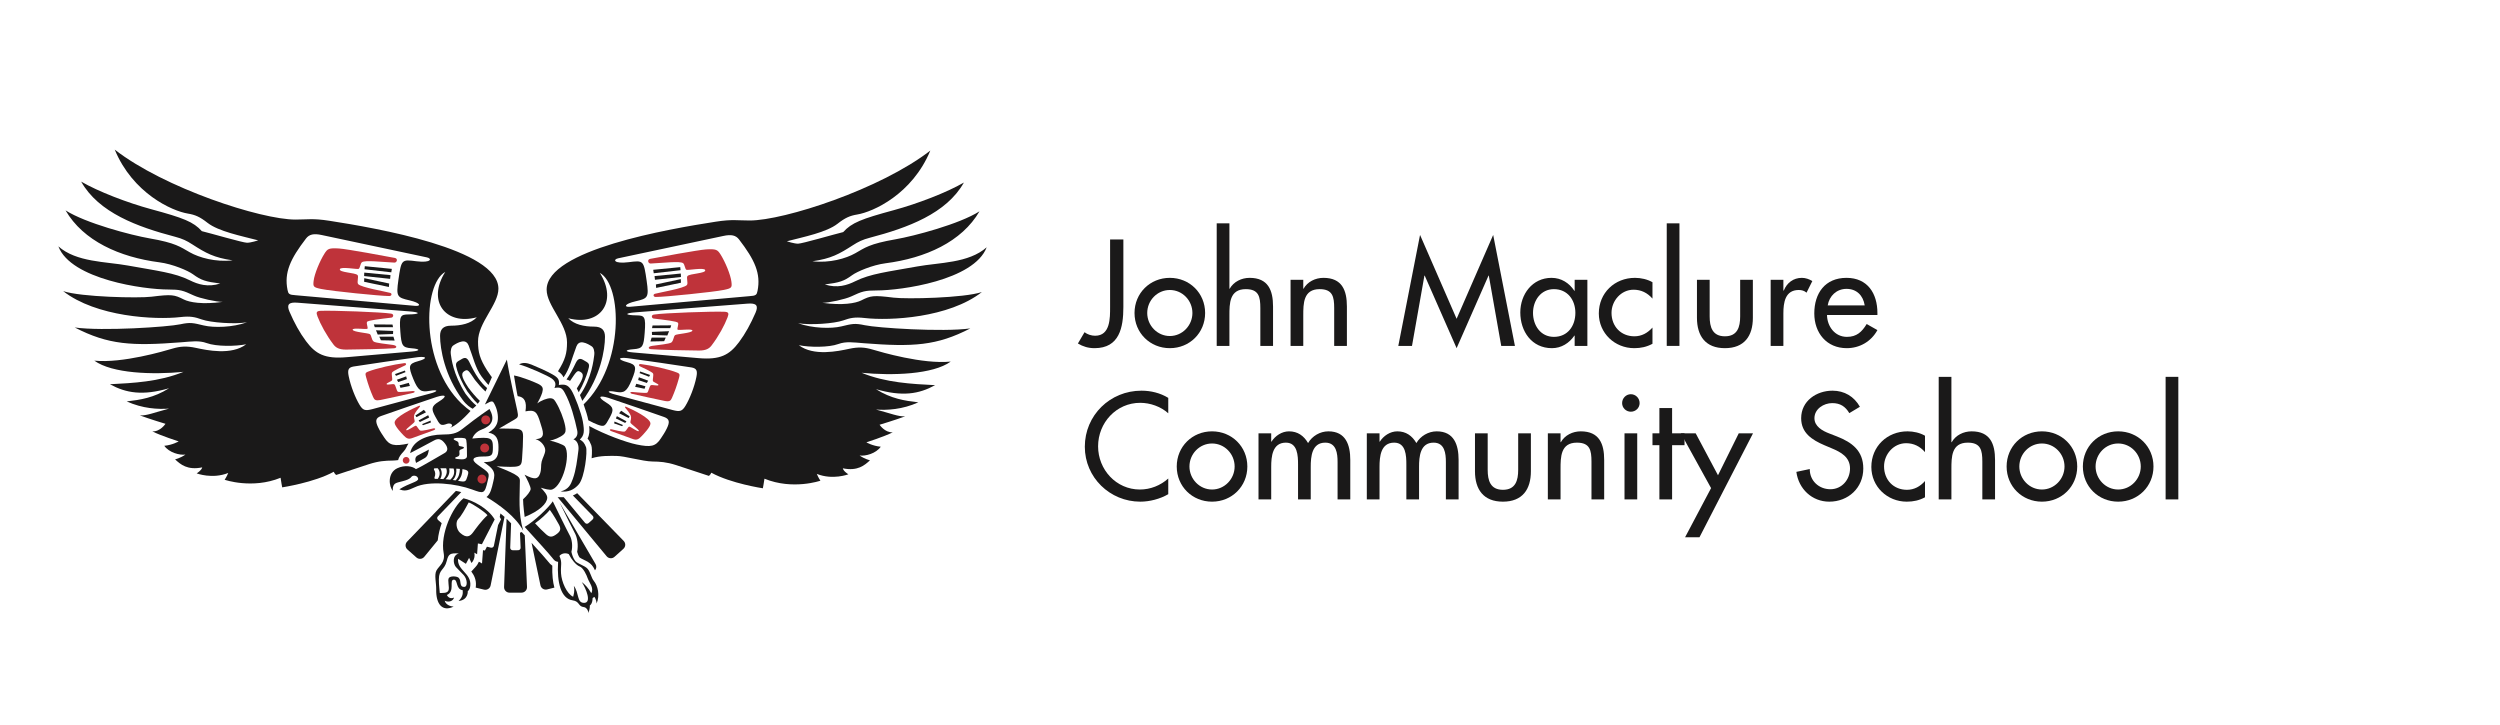 <?xml version="1.0" encoding="UTF-8"?>
<svg width="400px" height="116px" viewBox="0 0 400 116" version="1.1" xmlns="http://www.w3.org/2000/svg" xmlns:xlink="http://www.w3.org/1999/xlink">
    <!-- Generator: Sketch 49.1 (51147) - http://www.bohemiancoding.com/sketch -->
    <title>Bitmap Copy 19</title>
    <desc>Created with Sketch.</desc>
    <defs></defs>
    <g id="Page-1" stroke="none" stroke-width="1" fill="none" fill-rule="evenodd">
        <g id="Schools" transform="translate(-511, -2817)">
            <g id="logo_school_johnmaclure" transform="translate(39, 2817)">
                <g id="John-Maclure-Corporate-Colour-Copy" transform="translate(481, 23.591)">
                    <g id="Group-21" transform="translate(0.339, 0)">
                        <polyline id="Fill-1" fill="#1A1919" points="99.503 19.15 99.547 19.64 95.262 20.131 95.176 19.576 99.503 19.15"></polyline>
                        <polyline id="Fill-2" fill="#1A1919" points="99.589 20.174 99.611 20.728 95.454 21.175 95.39 20.579 99.589 20.174"></polyline>
                        <polyline id="Fill-3" fill="#1A1919" points="99.589 21.068 99.611 21.644 95.645 22.475 95.603 21.921 99.589 21.068"></polyline>
                        <polyline id="Fill-4" fill="#1A1919" points="95.07 28.487 98.054 28.464 97.905 28.913 94.985 28.913 95.07 28.487"></polyline>
                        <polyline id="Fill-5" fill="#1A1919" points="94.963 29.51 97.713 29.402 97.436 30.086 94.985 30 94.963 29.51"></polyline>
                        <polyline id="Fill-6" fill="#1A1919" points="97.18 30.427 96.924 31.001 94.729 31.045 94.921 30.427 97.18 30.427"></polyline>
                        <polyline id="Fill-7" fill="#1A1919" points="93.088 35.847 94.67 36.406 94.51 36.693 92.991 36.103 93.088 35.847"></polyline>
                        <polyline id="Fill-8" fill="#1A1919" points="92.879 36.773 92.768 37.221 94.159 37.684 94.366 37.316 92.879 36.773"></polyline>
                        <polyline id="Fill-9" fill="#1A1919" points="92.464 37.812 93.935 38.213 93.791 38.612 92.288 38.308 92.464 37.812"></polyline>
                        <polyline id="Fill-10" fill="#1A1919" points="90.05 42.129 89.714 42.529 91.233 43.296 91.409 43.041 90.05 42.129"></polyline>
                        <polyline id="Fill-11" fill="#1A1919" points="89.363 42.992 89.203 43.36 90.689 44.079 90.897 43.824 89.363 42.992"></polyline>
                        <polyline id="Fill-12" fill="#1A1919" points="88.978 43.855 88.931 44.159 90.193 44.591 90.338 44.415 88.978 43.855"></polyline>
                        <path d="M73.711,34.712 C75.15,35.094 78.412,36.565 78.955,36.981 C79.557,37.441 79.664,37.896 79.37,38.484 C80.326,38.31 80.601,38.497 81.001,39.219 C82.002,41.019 82.643,43.522 83.016,45.295 C83.143,45.902 82.952,46.413 82.408,46.702 C83.079,46.926 83.304,47.724 83.207,48.46 C83.003,50.033 82.843,51.572 82.313,53.032 C81.972,53.966 81.664,54.684 80.362,55.047 C81.598,55.174 82.501,54.787 83.271,53.896 C84.214,52.804 84.676,48.606 84.422,47.949 C84.168,47.287 83.939,47.024 83.432,46.733 C84.141,46.066 84.197,45.46 83.911,43.824 C83.687,42.545 82.6,39.635 82.057,38.804 C81.497,37.949 81.029,37.868 80.074,38.004 C80.202,37.142 79.946,36.821 79.051,36.31 C78.155,35.798 76.429,35.031 75.694,34.743 C74.958,34.455 74.318,34.36 73.711,34.712" id="Fill-13" fill="#1A1919"></path>
                        <path d="M72.896,36.486 C74.015,36.645 76.461,37.653 76.892,37.892 C77.531,38.247 77.602,38.573 77.42,39.219 C77.276,39.731 76.845,40.562 76.621,40.962 C77.228,40.482 78.236,40.099 78.747,40.13 C79.259,40.162 79.395,40.442 79.595,40.762 C80.22,41.764 80.857,43.376 81.09,44.559 C81.232,45.287 81.171,45.634 80.817,45.941 C80.324,46.372 79.267,46.823 78.62,46.9 C79.227,46.997 80.841,47.532 81.057,47.853 C81.987,49.229 80.735,54.082 79.019,54.727 C78.635,54.87 77.756,54.614 77.181,54.438 C77.723,54.983 78.236,55.59 78.22,56.054 C78.188,56.98 76.977,58.167 74.607,59.123 C74.607,59.123 74.351,57.205 74.351,56.293 C75.006,55.703 75.534,55.015 75.565,54.663 C75.598,54.311 74.99,53.047 74.59,52.36 C76.265,53.242 76.749,53.064 77.068,52.185 C77.324,51.482 77.164,50.906 77.324,50.267 C77.485,49.627 77.884,49.051 77.899,48.46 C77.916,47.868 77.292,46.926 76.332,46.67 C78.108,46.605 77.487,45.323 77.117,44.079 C76.591,42.319 76.303,41.922 74.735,42.225 C74.979,40.691 74.58,39.918 73.5,39.795 C73.429,39.787 72.896,36.486 72.896,36.486" id="Fill-14" fill="#1A1919"></path>
                        <path d="M73.839,53.448 C73.839,52.851 74.011,52.518 70.098,51.018 C73.946,51.231 74.089,51.158 74.19,49.802 C74.287,48.524 74.351,47.149 74.351,46.254 C74.351,45.333 74.134,45.046 73.007,45.006 C72.081,44.975 70.513,44.975 70.513,44.975 C70.513,44.975 72.657,43.727 73.04,43.504 C73.536,43.215 73.635,43.072 73.424,42.097 C73.264,41.362 72.144,36.47 71.761,33.943 L68.246,41.125 C69.483,40.425 69.501,40.464 69.906,41.329 C70.275,42.116 70.482,43.34 70.193,44.131 C69.971,44.739 69.514,45.232 68.803,45.626 C70.121,45.86 70.418,46.732 70.418,47.949 C70.418,48.618 70.418,49.377 69.87,49.878 C69.429,50.28 68.834,50.339 68.057,50.346 C68.846,50.903 69.235,51.199 69.486,51.584 C69.881,52.193 69.748,52.762 69.607,53.367 L69.564,53.552 C69.354,54.467 69.14,55.477 68.497,55.931 C70.447,57.103 73.236,59.092 74.383,61.346 C73.536,58.479 73.839,55.837 73.839,53.448" id="Fill-15" fill="#1A1919"></path>
                        <path d="M57.227,50.475 C57.018,49.915 57.09,49.489 57.525,49.266 C57.823,49.114 59.281,48.338 59.281,48.338 C59.198,48.884 59.113,49.43 58.594,49.712 C58.249,49.899 57.227,50.475 57.227,50.475" id="Fill-16" fill="#1A1919"></path>
                        <path d="M61.331,60.12 L60.745,59.6 C60.576,59.449 60.566,59.192 60.723,59.029 L64.462,55.141 C64.181,55.072 63.894,55.009 63.602,54.954 L55.799,63.068 C55.452,63.428 55.475,63.996 55.849,64.328 L57.285,65.602 C57.659,65.934 58.225,65.89 58.542,65.502 L60.701,62.864 C60.796,61.957 61.017,61.021 61.331,60.12" id="Fill-17" fill="#1A1919"></path>
                        <path d="M80.192,56.811 C81.136,58.736 82.393,61.278 82.611,61.658 C83.058,62.442 83.211,63.662 83.006,64.702 C83.089,65.024 83.234,65.402 83.402,65.611 C83.477,65.683 83.8,65.84 84.013,65.943 C84.485,66.173 85.02,66.433 85.374,66.855 C85.583,67.105 85.734,67.385 85.857,67.663 C86.094,67.389 86.143,66.987 85.947,66.653 L80.192,56.811" id="Fill-18" fill="#1A1919"></path>
                        <path d="M79.031,66.916 C78.811,66.777 78.58,66.564 78.337,66.232 C78.174,66.005 77.164,64.866 75.71,63.26 L77.131,70.049 C77.234,70.54 77.715,70.84 78.2,70.717 L79.364,70.426 C79.119,69.541 78.985,68.397 79.031,66.916" id="Fill-19" fill="#1A1919"></path>
                        <path d="M70.731,58.56 L70.616,59.128 L70.832,59.496 L70.354,60.422 L69.684,63.727 C69.639,63.949 69.422,64.088 69.201,64.034 L68.569,63.879 L68.25,64.497 L67.942,64.436 L67.784,66.567 L67.282,66.28 C67.169,66.558 67.001,66.837 66.761,67.099 L66.067,67.855 C66.504,68.423 66.891,69.159 66.801,70.174 C66.793,70.263 66.782,70.345 66.768,70.424 L68.097,70.75 C68.584,70.869 69.063,70.565 69.162,70.074 L71.385,59.108 C71.17,58.919 70.952,58.736 70.731,58.56" id="Fill-20" fill="#1A1919"></path>
                        <path d="M74.138,61.532 L73.857,61.642 L73.96,64.032 C73.971,64.259 73.792,64.445 73.565,64.446 L72.693,64.449 C72.466,64.449 72.286,64.265 72.295,64.037 L72.438,60.143 C72.21,59.892 71.968,59.646 71.715,59.41 L71.314,70.33 C71.296,70.83 71.69,71.238 72.19,71.236 L74.111,71.231 C74.611,71.229 75.003,70.818 74.981,70.319 L74.626,62.066 C74.466,61.891 74.304,61.713 74.138,61.532" id="Fill-21" fill="#1A1919"></path>
                        <path d="M90.45,62.958 L83.011,55.32 C82.79,55.467 82.561,55.589 82.321,55.686 L85.5,58.951 C85.659,59.113 85.65,59.37 85.481,59.522 L84.832,60.105 C84.664,60.257 84.407,60.239 84.262,60.063 L80.862,55.964 C80.844,55.964 80.825,55.965 80.806,55.965 C80.694,55.965 80.241,55.963 79.882,55.958 L87.722,65.41 C88.042,65.795 88.608,65.837 88.98,65.502 L90.408,64.218 C90.78,63.884 90.799,63.317 90.45,62.958" id="Fill-22" fill="#1A1919"></path>
                        <path d="M84.263,34.168 C83.847,33.943 83.289,33.409 82.792,34.455 C82.349,35.388 81.889,36.285 81.3,37.125 C81.504,37.174 81.693,37.25 81.871,37.355 C82.909,35.814 83.022,35.623 83.495,35.893 C84.035,36.203 84.237,36.623 82.95,38.557 C83.047,38.731 83.151,38.941 83.26,39.176 C83.995,37.922 84.506,36.52 84.71,35.83 C85.031,34.746 85.017,34.574 84.263,34.168" id="Fill-23" fill="#1A1919"></path>
                        <path d="M111.867,22.945 C111.741,23.575 111.638,23.735 110.545,23.797 C109.799,23.84 92.065,25.46 91.382,25.503 C90.53,25.556 90.487,25.045 92.384,24.607 C94.32,24.159 94.508,24.019 94.132,21.388 C93.651,18.02 93.624,18.06 91.233,18.361 C88.867,18.66 88.703,17.926 89.549,17.743 C91.289,17.366 105.409,14.376 106.388,14.162 C107.674,13.883 108.39,14.049 108.904,14.716 C111.423,17.991 112.421,20.168 111.867,22.945 Z M111.548,26.441 C110.78,28.211 109.908,29.812 108.904,31.151 C107.374,33.191 105.923,34.015 102.403,33.709 C100.932,33.581 92.597,32.857 91.873,32.792 C90.633,32.683 90.572,32.388 92.022,32.281 C93.505,32.172 93.64,31.84 93.812,29.638 C94.014,27.053 93.789,26.882 92.491,26.867 C90.572,26.845 90.551,26.504 92.406,26.376 C93.131,26.326 109.625,25.044 110.268,24.991 C111.663,24.875 112.054,25.27 111.548,26.441 Z M102.083,36.736 C101.758,38.361 101.005,40.238 100.335,41.341 C99.785,42.247 99.413,42.306 98.31,42.023 C97.564,41.831 89.741,39.699 89.144,39.549 C87.685,39.186 87.694,38.825 89.187,39.102 C90.469,39.34 90.964,39.096 91.745,37.183 C92.57,35.162 92.519,34.764 90.977,34.349 C89.467,33.942 89.508,33.536 91.041,33.709 C91.83,33.798 100.505,35.053 101.315,35.202 C102.126,35.35 102.284,35.732 102.083,36.736 Z M125.573,27.677 C126.66,27.293 127.364,27.101 129.027,27.293 C133.028,27.755 142.487,27.275 147.763,23.136 C144.886,24.095 135.677,24.287 133.631,24.031 C130.342,23.621 129.987,23.711 128.451,24.479 C127.556,24.926 125.509,25.311 122.248,24.863 C123.271,24.863 125.893,24.287 126.852,23.84 C128.6,23.024 129.029,22.881 130.945,22.881 C134.772,22.881 146.506,21.29 148.531,15.974 C145.653,18.532 140.92,18.404 137.404,19.044 C132.719,19.895 129.919,20.196 127.492,21.41 C126.213,22.049 124.614,22.561 122.631,21.921 C124.977,21.628 125.696,21.392 126.981,20.45 C127.784,19.861 130.235,18.805 132.352,18.532 C138.727,17.71 144.552,15.103 147.38,10.219 C144.182,12.265 136.892,14.184 133.95,14.695 C129.733,15.428 129.031,16.064 127.492,16.934 C126.021,17.765 123.399,18.532 120.649,18.212 C123.64,17.785 124.93,17.055 127.108,15.654 C128.003,15.078 128.642,14.759 129.858,14.44 C135.882,12.855 142.079,10.594 144.886,5.614 C142.136,7.213 137.467,9.003 133.695,10.027 C128.496,11.437 126.924,12.044 125.573,13.544 C124.231,13.864 118.986,15.399 118.347,15.399 C117.708,15.399 116.557,15.015 116.557,15.015 C119.26,14.309 122.912,13.588 124.678,12.201 C125.872,11.263 126.639,10.923 127.812,10.73 C130.342,10.317 136.613,7.5 139.514,0.499 C131.557,6.676 116.12,11.689 110.609,11.689 C108.647,11.689 107.829,11.468 105.174,11.881 C97.715,13.041 78.123,16.384 78.123,22.753 C78.123,25.313 81.385,28.181 81.385,31.194 C81.385,32.932 81.09,33.981 79.94,35.808 C80.351,36.09 80.655,36.395 80.829,36.784 C81.829,35.388 82.149,33.752 82.888,31.834 C83.048,31.418 83.368,31.098 83.943,31.194 C84.518,31.29 85.062,31.641 85.35,31.834 C85.638,32.025 85.83,32.601 85.734,33.272 C85.652,33.842 85.362,36.948 83.456,39.616 C83.581,39.907 83.709,40.222 83.833,40.547 C83.837,40.541 83.843,40.535 83.847,40.531 C86.724,36.693 87.46,32.367 87.46,30.299 C87.46,29.314 87.017,28.668 85.702,28.668 C84.104,28.668 82.549,28.337 81.577,27.325 C86.66,28.68 89.574,24.695 86.629,20.067 C90.219,22.03 90.61,34.776 84.042,41.11 C84.386,42.068 84.68,43.033 84.79,43.653 C85.448,44.005 85.894,44.207 86.298,44.357 C87.384,44.759 87.461,44.597 88.206,43.237 C88.865,42.035 88.905,41.578 87.673,40.828 C86.231,39.954 86.488,39.593 87.993,40.062 C88.914,40.347 96.221,42.876 96.924,43.131 C97.779,43.442 97.86,43.915 97.351,44.964 C97.009,45.668 96.711,46.073 96.392,46.562 C95.556,47.842 94.816,48.009 92.491,47.522 C90.849,47.179 87.446,45.956 84.929,44.569 C85.015,45.331 84.985,45.981 84.67,46.583 C84.908,46.855 85.088,47.185 85.258,47.626 C85.39,47.97 85.407,48.777 85.322,49.73 C86.74,49.283 88.245,49.355 89.25,49.355 C90.594,49.355 93.471,50.229 95.07,50.251 C96.222,50.267 97.244,50.314 98.842,50.826 C100.441,51.338 104.087,52.552 104.087,52.552 C104.087,52.552 104.342,52.36 104.471,52.041 C107.604,53.767 112.719,54.535 112.719,54.535 C112.719,54.535 112.911,53.513 112.975,53 C117.516,54.855 121.928,53.32 121.928,53.32 C121.928,53.32 121.608,52.873 121.353,52.233 C123.911,53.257 126.405,52.296 126.405,52.296 C126.405,52.296 125.637,51.85 125.509,51.338 C127.893,51.826 128.992,50.858 129.858,50.059 C129.858,50.059 129.027,49.867 128.195,49.29 C129.154,49.419 130.817,48.971 131.584,47.884 C130.242,47.757 129.282,47.182 129.282,47.182 C129.282,47.182 132.096,46.285 133.503,45.582 C132.224,45.646 131.392,44.368 131.392,44.368 C131.392,44.368 133.95,43.6 135.485,43.024 C134.398,43.089 133.248,42.576 130.817,41.937 C132.608,42.065 135.037,41.937 137.595,40.785 C135.422,40.531 133.248,40.21 130.817,38.676 C135.03,39.899 137.683,39.465 140.281,38.036 C136.573,37.844 132.415,37.653 128.515,36.054 C133.464,36.537 139.936,36.323 142.776,34.263 C138.3,34.712 131.584,32.728 130.306,32.346 C129.027,31.962 128.003,31.897 126.532,32.218 C124.784,32.597 120.827,33.445 118.475,31.641 C120.175,31.982 123.239,32.026 124.806,31.449 C126.021,31.001 127.239,31.197 128.835,31.322 C136.786,31.94 140.526,31.737 145.909,28.956 C141.448,29.571 130.987,28.87 129.027,28.444 C127.411,28.093 126.965,28.225 125.254,28.637 C123.655,29.021 120.649,28.956 118.347,28.123 C120.306,28.464 124.151,28.179 125.573,27.677 Z" id="Fill-24" fill="#1A1919"></path>
                        <path d="M94.686,17.828 C95.703,17.622 102.488,16.379 103.617,16.315 C105.254,16.222 105.458,16.344 105.963,17.147 C106.695,18.309 107.56,20.372 107.689,21.495 C107.795,22.412 107.76,22.532 106.474,22.795 C104.787,23.14 97.016,23.925 95.581,23.925 C95.195,23.925 95.091,23.517 95.454,23.413 C96.128,23.221 100.148,22.543 100.569,22.006 C100.803,21.708 100.441,20.834 100.654,20.579 C101.004,20.161 103.675,20.175 103.489,19.619 C103.341,19.171 100.66,19.694 100.484,19.576 C100.228,19.406 100.228,18.703 99.951,18.51 C99.44,18.157 96.924,18.468 94.771,18.574 C94.361,18.595 94.152,17.938 94.686,17.828" id="Fill-25" fill="#BF333A"></path>
                        <path d="M95.283,26.739 C96.8,26.486 104.789,26.205 106.58,26.291 C107.245,26.323 107.316,26.545 107.07,27.186 C106.591,28.447 105.64,30.21 104.513,31.684 C104.131,32.185 103.617,32.495 102.51,32.495 C101.035,32.495 96.053,32.385 94.814,32.281 C94.363,32.243 94.255,31.864 95.005,31.748 C95.89,31.612 97.814,31.443 98.096,31.194 C98.459,30.874 98.417,30.213 98.693,30.021 C98.971,29.83 101.337,29.702 101.443,29.318 C101.551,28.933 99.206,29.318 99.078,29.148 C98.95,28.977 99.291,28.337 99.142,28.06 C99.008,27.815 97.009,27.591 95.24,27.378 C94.944,27.342 94.771,26.824 95.283,26.739" id="Fill-26" fill="#BF333A"></path>
                        <path d="M93.216,34.664 C94.747,34.847 97.619,35.472 99.035,36.038 C99.431,36.197 99.449,36.354 99.291,36.917 C98.949,38.137 98.619,39.059 98.171,40.083 C97.971,40.541 97.779,40.705 97.02,40.562 C96.508,40.466 92.033,39.492 91.745,39.411 C91.458,39.331 91.409,39.107 91.825,39.123 C92.24,39.139 93.983,39.364 94.207,39.236 C94.43,39.107 94.558,38.18 94.783,38.053 C95.005,37.925 95.933,38.213 96.013,38.021 C96.093,37.828 95.166,37.588 95.118,37.349 C95.07,37.11 95.262,36.406 95.15,36.167 C95.038,35.926 93.327,35.142 93.072,35.031 C92.816,34.919 92.816,34.615 93.216,34.664" id="Fill-27" fill="#BF333A"></path>
                        <path d="M90.865,41.506 C91.818,41.922 94.734,43.287 94.734,44.175 C94.734,44.735 93.615,45.886 93.295,46.221 C92.806,46.735 92.498,46.872 91.873,46.638 C91.36,46.446 88.851,45.535 88.5,45.406 C88.055,45.244 88.226,45.012 88.611,45.119 C88.899,45.199 90.338,45.55 90.61,45.454 C90.882,45.358 91.137,44.703 91.329,44.67 C91.521,44.639 92.72,45.566 92.863,45.374 C93.008,45.183 91.537,44.24 91.521,44 C91.503,43.726 91.73,43.436 91.585,42.928 C91.489,42.592 90.897,41.857 90.753,41.713 C90.61,41.569 90.61,41.394 90.865,41.506" id="Fill-28" fill="#BF333A"></path>
                        <path d="M65.446,52.649 C65.192,53.463 65.137,53.575 64.023,53.352 C63.999,53.347 63.973,53.342 63.947,53.337 C64.513,52.758 64.644,52.086 64.651,51.472 C64.72,51.481 64.778,51.49 64.822,51.497 C65.767,51.676 65.648,52.001 65.446,52.649 Z M63.113,53.211 C63.667,52.667 63.709,51.919 63.668,51.393 C63.881,51.406 64.075,51.418 64.245,51.432 C64.224,52.123 64.074,52.765 63.558,53.273 C63.423,53.252 63.273,53.232 63.113,53.211 Z M62.702,53.163 C62.463,53.136 62.208,53.111 61.947,53.09 C62.555,52.521 62.637,51.884 62.536,51.347 C62.782,51.353 63.02,51.362 63.244,51.372 C63.443,52.045 63.301,52.625 62.702,53.163 Z M61.1,53.038 C61.441,52.426 61.393,51.809 61.115,51.326 C61.426,51.326 61.741,51.329 62.049,51.335 C62.271,51.864 62.124,52.509 61.593,53.066 C61.43,53.054 61.264,53.044 61.1,53.038 Z M60.708,53.027 C60.571,53.025 60.437,53.025 60.306,53.026 C60.195,53.027 60.127,52.921 60.187,52.774 C60.361,52.347 60.332,51.935 60.115,51.58 C60.043,51.463 60.078,51.343 60.218,51.34 C60.375,51.335 60.536,51.332 60.698,51.329 C61.042,51.738 61.179,52.347 60.708,53.027 Z M63.98,46.464 C65.052,46.463 65.184,46.5 65.27,46.861 C65.361,47.243 65.398,49.035 65.377,49.398 C65.355,49.76 65.057,49.845 64.801,49.887 C64.545,49.931 64.034,49.867 63.778,49.845 C63.432,49.816 63.349,49.612 63.778,49.505 C64.465,49.333 64.027,48.725 64.204,48.46 C64.332,48.268 64.865,48.247 64.886,48.033 C64.908,47.821 64.231,47.87 64.104,47.721 C63.975,47.572 64.119,47.395 63.97,47.16 C63.82,46.926 63.245,46.861 63.245,46.648 C63.245,46.53 63.581,46.465 63.98,46.464 Z M67.86,49.451 C69.396,49.451 69.523,49.322 69.523,47.949 C69.523,46.453 69.18,46.292 66.229,46.574 C66.451,45.982 66.938,45.436 67.732,45.135 C69.405,44.497 69.91,43.515 68.979,41.841 C67.285,42.992 65.429,44.399 64.598,45.071 C63.702,45.795 62.839,45.934 61.465,45.934 C59.186,45.934 56.659,46.852 56.285,48.907 C56.285,48.907 59.419,47.276 60.026,46.926 C60.799,46.478 61.294,46.622 61.881,47.404 C62.416,48.118 62.315,48.642 61.721,48.94 C61.337,49.132 58.076,51.113 57.213,51.465 C56.657,50.996 55.405,50.759 54.206,51.338 C52.626,52.101 52.864,54.279 53.535,54.951 C53.471,54.631 53.471,54.183 53.823,53.831 C54.2,53.454 55.986,53.413 56.477,52.713 C56.701,52.393 57.468,52.456 57.565,53 C57.652,53.5 56.188,53.67 54.559,54.694 C55.321,55.007 55.796,54.964 57.02,54.375 C59.33,53.264 63.665,53.8 66.197,54.727 C68.05,55.405 68.203,55.488 68.691,53.352 C68.988,52.057 69.088,52.166 67.092,50.762 C65.967,49.971 66.26,49.451 67.86,49.451 Z" id="Fill-29" fill="#1A1919"></path>
                        <path d="M56.186,50.06 C56.186,49.761 55.944,49.519 55.645,49.519 C55.345,49.519 55.103,49.761 55.103,50.06 C55.103,50.359 55.345,50.601 55.645,50.601 C55.944,50.601 56.186,50.359 56.186,50.06" id="Fill-30" fill="#BF333A"></path>
                        <path d="M68.926,48.084 C68.926,47.69 68.607,47.371 68.213,47.371 C67.818,47.371 67.499,47.69 67.499,48.084 C67.499,48.478 67.818,48.797 68.213,48.797 C68.607,48.797 68.926,48.478 68.926,48.084" id="Fill-31" fill="#BF333A"></path>
                        <path d="M68.483,53.054 C68.483,52.661 68.163,52.342 67.769,52.342 C67.376,52.342 67.056,52.661 67.056,53.054 C67.056,53.449 67.376,53.768 67.769,53.768 C68.163,53.768 68.483,53.449 68.483,53.054" id="Fill-32" fill="#BF333A"></path>
                        <path d="M69.091,43.59 C69.091,43.197 68.771,42.878 68.377,42.878 C67.983,42.878 67.663,43.197 67.663,43.59 C67.663,43.984 67.983,44.304 68.377,44.304 C68.771,44.304 69.091,43.984 69.091,43.59" id="Fill-33" fill="#BF333A"></path>
                        <polyline id="Fill-34" fill="#1A1919" points="49.027 19.001 48.984 19.491 53.269 19.982 53.355 19.428 49.027 19.001"></polyline>
                        <polyline id="Fill-35" fill="#1A1919" points="48.942 20.025 48.921 20.579 53.077 21.026 53.142 20.43 48.942 20.025"></polyline>
                        <polyline id="Fill-36" fill="#1A1919" points="48.942 20.919 48.921 21.495 52.886 22.326 52.928 21.772 48.942 20.919"></polyline>
                        <polyline id="Fill-37" fill="#1A1919" points="53.461 28.337 50.477 28.316 50.626 28.763 53.546 28.763 53.461 28.337"></polyline>
                        <polyline id="Fill-38" fill="#1A1919" points="53.567 29.361 50.818 29.254 51.095 29.936 53.546 29.851 53.567 29.361"></polyline>
                        <polyline id="Fill-39" fill="#1A1919" points="51.35 30.277 51.606 30.853 53.802 30.896 53.61 30.277 51.35 30.277"></polyline>
                        <polyline id="Fill-40" fill="#1A1919" points="55.444 35.697 53.861 36.257 54.021 36.544 55.539 35.953 55.444 35.697"></polyline>
                        <polyline id="Fill-41" fill="#1A1919" points="55.651 36.624 55.763 37.072 54.373 37.536 54.164 37.167 55.651 36.624"></polyline>
                        <polyline id="Fill-42" fill="#1A1919" points="56.067 37.663 54.596 38.063 54.739 38.463 56.242 38.159 56.067 37.663"></polyline>
                        <polyline id="Fill-43" fill="#1A1919" points="58.481 41.979 58.816 42.38 57.297 43.146 57.122 42.89 58.481 41.979"></polyline>
                        <polyline id="Fill-44" fill="#1A1919" points="59.168 42.844 59.329 43.211 57.842 43.93 57.634 43.675 59.168 42.844"></polyline>
                        <polyline id="Fill-45" fill="#1A1919" points="59.552 43.706 59.6 44.011 58.338 44.441 58.193 44.266 59.552 43.706"></polyline>
                        <path d="M57.297,18.212 C54.907,17.911 54.879,17.871 54.399,21.239 C54.024,23.869 54.211,24.01 56.147,24.457 C58.043,24.897 58.001,25.406 57.148,25.353 C56.467,25.311 38.731,23.691 37.986,23.648 C36.894,23.585 36.79,23.426 36.664,22.795 C36.109,20.019 37.108,17.842 39.627,14.567 C40.14,13.899 40.857,13.734 42.142,14.014 C43.123,14.226 57.242,17.217 58.983,17.594 C59.828,17.778 59.664,18.51 57.297,18.212 Z M59.344,38.953 C60.837,38.676 60.845,39.036 59.387,39.401 C58.79,39.549 50.967,41.682 50.221,41.874 C49.118,42.157 48.746,42.097 48.196,41.192 C47.526,40.089 46.773,38.212 46.448,36.586 C46.248,35.582 46.406,35.202 47.216,35.053 C48.025,34.903 56.701,33.649 57.489,33.559 C59.023,33.386 59.063,33.793 57.553,34.199 C56.012,34.615 55.961,35.012 56.786,37.034 C57.567,38.948 58.062,39.19 59.344,38.953 Z M39.627,31.001 C38.623,29.664 37.751,28.062 36.984,26.291 C36.477,25.121 36.867,24.725 38.263,24.841 C38.905,24.895 55.399,26.177 56.125,26.228 C57.98,26.356 57.958,26.696 56.04,26.717 C54.742,26.732 54.517,26.904 54.718,29.489 C54.891,31.691 55.025,32.023 56.509,32.132 C57.958,32.238 57.897,32.534 56.658,32.644 C55.934,32.707 47.599,33.432 46.128,33.559 C42.608,33.866 41.156,33.042 39.627,31.001 Z M67.145,31.045 C67.145,28.031 70.407,25.163 70.407,22.603 C70.407,16.235 50.815,12.892 43.357,11.732 C40.702,11.319 39.884,11.54 37.922,11.54 C32.411,11.54 16.974,6.527 9.017,0.349 C11.918,7.351 18.189,10.167 20.719,10.582 C21.892,10.773 22.659,11.114 23.852,12.052 C25.619,13.439 29.271,14.16 31.974,14.865 C31.974,14.865 30.823,15.249 30.184,15.249 C29.544,15.249 24.301,13.715 22.958,13.395 C21.607,11.895 20.036,11.288 14.836,9.878 C11.063,8.854 6.395,7.064 3.646,5.465 C6.451,10.445 12.649,12.705 18.673,14.29 C19.888,14.61 20.527,14.929 21.423,15.505 C23.601,16.905 24.891,17.636 27.882,18.063 C25.132,18.383 22.51,17.616 21.039,16.784 C19.501,15.915 18.798,15.279 14.58,14.546 C11.638,14.035 4.349,12.116 1.151,10.07 C3.979,14.954 9.803,17.561 16.18,18.383 C18.296,18.656 20.746,19.712 21.551,20.302 C22.835,21.243 23.554,21.479 25.899,21.772 C23.916,22.412 22.318,21.9 21.039,21.26 C18.613,20.047 15.812,19.746 11.127,18.895 C7.61,18.254 2.878,18.383 0,15.825 C2.025,21.141 13.759,22.731 17.585,22.731 C19.502,22.731 19.93,22.875 21.679,23.691 C22.638,24.138 25.26,24.713 26.283,24.713 C23.021,25.162 20.975,24.778 20.08,24.33 C18.543,23.561 18.19,23.472 14.9,23.882 C12.854,24.138 3.646,23.946 0.768,22.988 C6.045,27.125 15.503,27.605 19.505,27.144 C21.167,26.952 21.871,27.144 22.958,27.527 C24.38,28.029 28.224,28.316 30.184,27.975 C27.882,28.806 24.876,28.87 23.277,28.487 C21.566,28.077 21.12,27.944 19.505,28.296 C17.544,28.721 7.083,29.422 2.621,28.806 C8.005,31.588 11.745,31.79 19.696,31.172 C21.292,31.049 22.51,30.853 23.725,31.3 C25.291,31.877 28.357,31.832 30.056,31.493 C27.703,33.296 23.747,32.448 21.998,32.067 C20.527,31.748 19.505,31.812 18.225,32.196 C16.946,32.579 10.232,34.562 5.755,34.114 C8.596,36.174 15.067,36.388 20.016,35.905 C16.116,37.503 11.959,37.695 8.249,37.887 C10.847,39.316 13.502,39.75 17.714,38.527 C15.284,40.062 13.11,40.381 10.935,40.637 C13.493,41.788 15.924,41.916 17.714,41.788 C15.284,42.427 14.133,42.939 13.045,42.876 C14.58,43.45 17.138,44.218 17.138,44.218 C17.138,44.218 16.307,45.497 15.028,45.433 C16.435,46.137 19.249,47.031 19.249,47.031 C19.249,47.031 18.289,47.608 16.946,47.736 C17.714,48.822 19.377,49.27 20.335,49.142 C19.505,49.718 18.673,49.909 18.673,49.909 C19.538,50.709 20.636,51.678 23.021,51.189 C22.894,51.7 22.126,52.147 22.126,52.147 C22.126,52.147 24.62,53.107 27.178,52.083 C26.922,52.723 26.603,53.17 26.603,53.17 C26.603,53.17 31.015,54.705 35.555,52.851 C35.619,53.363 35.811,54.386 35.811,54.386 C35.811,54.386 40.927,53.618 44.061,51.891 C44.189,52.211 44.444,52.404 44.444,52.404 C44.444,52.404 48.089,51.189 49.688,50.677 C51.287,50.165 52.308,50.117 53.461,50.1 C53.729,50.098 54.034,50.069 54.362,50.027 C54.464,49.536 54.842,49.067 55.262,48.619 C55.644,48.215 55.688,47.879 56.017,47.377 C53.71,47.859 52.971,47.688 52.139,46.413 C51.819,45.923 51.521,45.519 51.18,44.815 C50.671,43.765 50.751,43.293 51.606,42.981 C52.31,42.726 59.618,40.197 60.538,39.912 C62.043,39.445 62.299,39.804 60.857,40.68 C59.625,41.428 59.667,41.886 60.324,43.089 C61.07,44.449 61.147,44.611 62.232,44.207 C62.947,44.005 63.33,44.602 62.606,44.858 C63.33,44.73 64.801,43.472 65.942,42.161 C65.526,41.874 65.174,41.586 64.489,40.962 C57.921,34.627 58.311,21.881 61.903,19.918 C58.956,24.546 61.871,28.531 66.954,27.175 C65.982,28.188 64.427,28.519 62.829,28.519 C61.514,28.519 61.071,29.165 61.071,30.149 C61.071,32.218 61.806,36.544 64.684,40.381 C65.302,41.234 65.974,41.649 66.293,41.81 L66.869,41.297 C66.293,40.818 65.877,40.371 65.139,39.403 C63.127,36.214 62.879,33.693 62.797,33.123 C62.702,32.451 62.893,31.876 63.181,31.685 C63.469,31.493 64.012,31.141 64.588,31.045 C65.164,30.949 65.484,31.268 65.643,31.685 C66.381,33.604 66.701,35.238 67.701,36.636 C68.307,37.461 68.819,38.004 68.819,38.004 L69.362,36.757 C69.362,36.757 69.107,36.437 68.591,35.66 C67.44,33.833 67.145,32.784 67.145,31.045 Z" id="Fill-46" fill="#1A1919"></path>
                        <path d="M53.844,17.679 C52.828,17.472 46.043,16.229 44.913,16.166 C43.278,16.073 43.073,16.195 42.569,16.998 C41.837,18.16 40.971,20.223 40.842,21.345 C40.736,22.263 40.77,22.383 42.056,22.646 C43.745,22.991 51.514,23.776 52.95,23.776 C53.336,23.776 53.44,23.368 53.077,23.265 C52.402,23.071 48.383,22.394 47.961,21.857 C47.727,21.559 48.089,20.685 47.876,20.43 C47.528,20.012 44.856,20.026 45.041,19.47 C45.19,19.022 47.87,19.544 48.046,19.428 C48.302,19.257 48.302,18.553 48.579,18.361 C49.091,18.008 51.606,18.319 53.759,18.425 C54.17,18.446 54.379,17.789 53.844,17.679" id="Fill-47" fill="#BF333A"></path>
                        <path d="M53.248,26.59 C51.731,26.337 43.742,26.057 41.95,26.141 C41.286,26.173 41.216,26.395 41.46,27.037 C41.94,28.298 42.891,30.06 44.018,31.535 C44.401,32.035 44.913,32.346 46.021,32.346 C47.496,32.346 52.478,32.235 53.717,32.132 C54.168,32.094 54.276,31.715 53.525,31.598 C52.64,31.463 50.717,31.293 50.434,31.045 C50.072,30.725 50.115,30.064 49.837,29.872 C49.56,29.681 47.194,29.553 47.088,29.169 C46.981,28.786 49.326,29.169 49.454,28.998 C49.581,28.828 49.241,28.188 49.39,27.911 C49.522,27.666 51.521,27.442 53.291,27.229 C53.587,27.193 53.759,26.674 53.248,26.59" id="Fill-48" fill="#BF333A"></path>
                        <path d="M55.316,34.513 C53.784,34.698 50.912,35.323 49.496,35.889 C49.099,36.047 49.082,36.205 49.241,36.768 C49.582,37.988 49.912,38.91 50.359,39.934 C50.561,40.393 50.752,40.555 51.511,40.413 C52.022,40.316 56.498,39.343 56.786,39.263 C57.074,39.182 57.122,38.959 56.707,38.974 C56.29,38.99 54.548,39.215 54.325,39.087 C54.1,38.959 53.972,38.031 53.749,37.903 C53.525,37.775 52.597,38.063 52.518,37.87 C52.438,37.68 53.365,37.44 53.413,37.2 C53.461,36.96 53.269,36.257 53.381,36.017 C53.493,35.777 55.204,34.992 55.459,34.883 C55.715,34.769 55.715,34.466 55.316,34.513" id="Fill-49" fill="#BF333A"></path>
                        <path d="M57.665,41.356 C56.713,41.773 53.797,43.137 53.797,44.027 C53.797,44.585 54.915,45.737 55.236,46.073 C55.725,46.586 56.033,46.723 56.658,46.489 C57.17,46.297 59.679,45.385 60.032,45.257 C60.476,45.095 60.305,44.863 59.92,44.97 C59.631,45.05 58.193,45.401 57.921,45.305 C57.65,45.208 57.394,44.554 57.202,44.522 C57.01,44.49 55.811,45.418 55.667,45.225 C55.524,45.034 56.994,44.09 57.01,43.851 C57.028,43.576 56.801,43.288 56.946,42.779 C57.042,42.444 57.634,41.709 57.778,41.565 C57.921,41.42 57.921,41.244 57.665,41.356" id="Fill-50" fill="#BF333A"></path>
                        <path d="M67.102,41.013 C66.404,40.349 65.882,39.624 65.429,39.028 C64.631,37.781 64.025,36.37 63.82,35.68 C63.5,34.596 63.514,34.424 64.269,34.019 C64.684,33.794 65.242,33.259 65.739,34.306 C66.182,35.238 66.643,36.136 67.23,36.976 C67.76,37.697 68.092,38.066 68.597,38.497 C68.523,38.676 68.436,38.863 68.34,39.053 C67.607,38.369 67.216,37.888 66.66,37.207 C65.622,35.666 65.51,35.474 65.036,35.745 C64.496,36.054 64.294,36.473 65.581,38.407 C66.101,39.119 66.751,39.889 67.44,40.553 C67.327,40.718 67.213,40.872 67.102,41.013" id="Fill-51" fill="#1A1919"></path>
                        <path d="M66.378,61.548 C65.871,62.245 65.314,62.589 64.269,61.654 C63.671,61.122 63.5,59.928 63.991,59.438 C64.481,58.948 65.079,57.86 65.654,56.795 C66.314,57.03 68.212,58.286 68.66,58.841 C67.7,59.715 66.719,61.079 66.378,61.548 Z M63.607,67.133 C63.927,67.495 64.439,67.964 64.844,68.412 C65.479,69.115 65.476,70.289 64.972,70.309 C64.043,70.346 64.567,69.371 64.054,68.86 C63.799,68.604 62.797,68.517 62.499,68.86 C62.201,69.2 62.627,70.415 62.414,70.884 C62.201,71.353 61.54,71.268 61.028,71.29 C61.007,70.756 60.879,70.181 60.879,69.116 C60.879,67.46 61.76,67.677 62.137,66.174 C62.425,65.021 62.679,64.888 64.076,64.959 C62.974,65.286 63.179,66.648 63.607,67.133 Z M64.822,56.134 C63.046,57.577 61.064,61.855 61.647,64.896 C61.938,66.418 60.914,66.92 60.495,67.687 C60.111,68.39 60.473,69.67 60.452,70.713 C60.405,73.061 61.424,74.352 63.245,73.463 C62.456,73.421 61.903,72.973 61.817,72.526 C62.435,72.824 63.16,72.611 63.309,72.015 C62.852,72.231 62.417,72.098 62.158,71.61 C63.515,71.028 62.476,69.195 63.266,69.159 C63.956,69.125 63.54,70.698 64.694,70.843 C64.758,71.46 64.652,71.972 64.034,72.569 C65.632,72.398 65.505,70.99 65.505,70.99 C65.505,70.99 65.846,70.821 65.91,70.096 C66.085,68.104 63.786,67.674 63.948,65.811 L65.207,66.621 L65.718,65.662 L66.101,66.494 C66.805,65.725 66.549,64.831 66.549,64.831 L66.997,65.087 L67.125,63.36 L67.765,63.488 L69.81,59.523 C68.724,57.669 66.229,56.454 64.822,56.134 Z" id="Fill-52" fill="#1A1919"></path>
                        <path d="M85.264,71.31 C84.817,70.522 84.241,69.904 83.751,69.541 C84.454,70.629 85.35,72.845 84.135,72.867 C82.919,72.888 83.368,71.353 82.472,70.138 C82.664,71.076 82.429,71.546 82.365,71.887 C81.342,71.418 80.512,69.52 80.426,68.156 C80.341,66.792 80.66,66.451 80.17,65.364 C80.49,64.959 81.108,64.808 81.662,65.064 C82.067,65.897 82.834,66.834 83.41,67.047 C83.986,67.26 84.518,68.412 84.71,68.986 C84.902,69.563 85.755,70.522 85.264,71.31 Z M79.818,61.792 C79.023,62.419 78.614,62.402 78.027,61.888 C77.516,61.441 76.781,60.706 76.268,60.13 C77.037,59.619 78.284,58.469 78.635,57.988 C79.306,58.916 79.786,59.81 80.043,60.258 C80.433,60.942 80.394,61.341 79.818,61.792 Z M85.669,69.35 C85.264,68.86 85.136,67.964 84.689,67.431 C84.241,66.899 83.068,66.621 82.707,66.174 C82.344,65.725 82.153,65.022 82.088,64.703 C82.323,63.786 82.174,62.7 81.832,62.103 C81.491,61.505 79.104,56.624 79.104,56.624 C78.465,57.605 76.184,59.799 74.607,60.717 C75.971,62.209 78.72,65.235 79.061,65.704 C79.497,66.304 79.773,66.259 79.957,66.302 C79.745,69.637 80.412,72.19 82.28,72.461 C83.453,72.632 83.112,73.442 84.093,73.549 C84.476,73.59 84.817,74.083 84.774,74.508 C85.093,73.805 85.03,73.293 85.03,73.293 C85.499,72.973 85.477,72.1 85.477,72.1 L85.755,71.908 C85.755,71.908 86.074,72.27 86.117,72.973 C86.677,71.631 86.315,70.132 85.669,69.35 Z" id="Fill-53" fill="#1A1919"></path>
                    </g>
                    <g id="Group-23" transform="translate(163, 12)" fill="#1A1919">
                        <path d="M7.739,2.72 L7.739,13.541 C7.739,16.818 7.106,20.116 3.13,20.116 C2.136,20.116 1.3,19.867 0.464,19.37 L1.526,17.563 C2,17.925 2.61,18.127 3.22,18.127 C5.66,18.127 5.615,15.281 5.615,13.541 L5.615,2.72 L7.739,2.72" id="Fill-54"></path>
                        <path d="M11.557,14.49 C11.557,16.479 13.161,18.173 15.172,18.173 C17.183,18.173 18.787,16.479 18.787,14.49 C18.787,12.48 17.183,10.808 15.172,10.808 C13.161,10.808 11.557,12.48 11.557,14.49 Z M20.82,14.49 C20.82,17.676 18.335,20.116 15.172,20.116 C12.009,20.116 9.524,17.676 9.524,14.49 C9.524,11.305 12.009,8.865 15.172,8.865 C18.335,8.865 20.82,11.305 20.82,14.49 Z" id="Fill-55"></path>
                        <path d="M24.706,0.144 L24.706,10.605 L24.752,10.605 C25.384,9.475 26.649,8.865 27.936,8.865 C30.919,8.865 31.687,10.876 31.687,13.451 L31.687,19.754 L29.654,19.754 L29.654,13.699 C29.654,11.892 29.405,10.672 27.328,10.672 C24.706,10.672 24.706,12.976 24.706,14.897 L24.706,19.754 L22.673,19.754 L22.673,0.144 L24.706,0.144" id="Fill-56"></path>
                        <path d="M36.523,10.605 L36.568,10.605 C37.2,9.475 38.466,8.865 39.753,8.865 C42.735,8.865 43.504,10.876 43.504,13.451 L43.504,19.754 L41.47,19.754 L41.47,13.699 C41.47,11.892 41.222,10.672 39.144,10.672 C36.523,10.672 36.523,12.976 36.523,14.897 L36.523,19.754 L34.49,19.754 L34.49,9.181 L36.523,9.181 L36.523,10.605" id="Fill-57"></path>
                        <polyline id="Fill-58" points="55.952 8.503 55.907 8.503 53.919 19.754 51.728 19.754 55.207 1.997 61.058 15.417 66.909 1.997 70.389 19.754 68.197 19.754 66.209 8.503 66.164 8.503 61.058 20.116 55.952 8.503"></polyline>
                        <path d="M80.06,14.468 C80.06,12.412 78.817,10.672 76.625,10.672 C74.525,10.672 73.282,12.502 73.282,14.468 C73.282,16.456 74.479,18.308 76.625,18.308 C78.84,18.308 80.06,16.546 80.06,14.468 Z M81.98,19.754 L79.946,19.754 L79.946,18.105 L79.902,18.105 C79.087,19.302 77.823,20.116 76.31,20.116 C73.079,20.116 71.248,17.428 71.248,14.4 C71.248,11.508 73.17,8.865 76.241,8.865 C77.801,8.865 79.066,9.678 79.902,10.943 L79.946,10.943 L79.946,9.181 L81.98,9.181 L81.98,19.754 Z" id="Fill-59"></path>
                        <path d="M92.395,12.186 C91.582,11.26 90.588,10.763 89.368,10.763 C87.38,10.763 85.843,12.524 85.843,14.468 C85.843,16.637 87.357,18.218 89.504,18.218 C90.678,18.218 91.627,17.676 92.395,16.818 L92.395,19.415 C91.469,19.912 90.543,20.116 89.481,20.116 C86.363,20.116 83.811,17.721 83.811,14.558 C83.811,11.282 86.341,8.865 89.595,8.865 C90.543,8.865 91.582,9.091 92.395,9.565 L92.395,12.186" id="Fill-60"></path>
                        <polygon id="Fill-61" points="94.678 19.754 96.711 19.754 96.711 0.144 94.678 0.144"></polygon>
                        <path d="M101.546,9.181 L101.546,15.033 C101.546,16.727 101.975,18.218 103.986,18.218 C105.996,18.218 106.426,16.727 106.426,15.033 L106.426,9.181 L108.459,9.181 L108.459,15.258 C108.459,18.15 107.104,20.116 103.986,20.116 C100.868,20.116 99.513,18.15 99.513,15.258 L99.513,9.181 L101.546,9.181" id="Fill-62"></path>
                        <path d="M113.34,10.898 L113.407,10.898 C113.904,9.656 114.944,8.865 116.299,8.865 C116.887,8.865 117.474,9.068 117.971,9.384 L117.045,11.237 C116.683,10.921 116.276,10.808 115.802,10.808 C113.611,10.808 113.34,12.841 113.34,14.558 L113.34,19.754 L111.306,19.754 L111.306,9.181 L113.34,9.181 L113.34,10.898" id="Fill-63"></path>
                        <path d="M126.353,13.27 C126.104,11.688 125.065,10.627 123.438,10.627 C121.857,10.627 120.682,11.757 120.434,13.27 L126.353,13.27 Z M120.321,14.807 C120.344,16.614 121.563,18.308 123.506,18.308 C125.065,18.308 125.901,17.518 126.669,16.253 L128.386,17.224 C127.392,19.054 125.539,20.116 123.484,20.116 C120.253,20.116 118.287,17.676 118.287,14.558 C118.287,11.305 120.028,8.865 123.438,8.865 C126.805,8.865 128.386,11.35 128.386,14.49 L128.386,14.807 L120.321,14.807 Z" id="Fill-64"></path>
                        <path d="M14.922,30.533 C13.703,29.448 12.031,28.861 10.427,28.861 C6.609,28.861 3.695,32.046 3.695,35.819 C3.695,39.547 6.586,42.732 10.382,42.732 C12.054,42.732 13.658,42.1 14.922,40.97 L14.922,43.478 C13.613,44.246 11.941,44.675 10.449,44.675 C5.593,44.675 1.571,40.812 1.571,35.886 C1.571,30.849 5.615,26.917 10.631,26.917 C12.121,26.917 13.635,27.279 14.922,28.07 L14.922,30.533" id="Fill-65"></path>
                        <path d="M18.312,39.05 C18.312,41.037 19.917,42.732 21.927,42.732 C23.938,42.732 25.542,41.037 25.542,39.05 C25.542,37.039 23.938,35.367 21.927,35.367 C19.917,35.367 18.312,37.039 18.312,39.05 Z M27.575,39.05 C27.575,42.235 25.09,44.675 21.927,44.675 C18.764,44.675 16.279,42.235 16.279,39.05 C16.279,35.864 18.764,33.424 21.927,33.424 C25.09,33.424 27.575,35.864 27.575,39.05 Z" id="Fill-66"></path>
                        <path d="M31.393,35.074 L31.439,35.074 C32.026,34.147 33.088,33.424 34.24,33.424 C35.619,33.424 36.613,34.125 37.291,35.299 C37.946,34.17 39.211,33.424 40.543,33.424 C43.322,33.424 44.045,35.593 44.045,37.988 L44.045,44.314 L42.012,44.314 L42.012,38.327 C42.012,36.972 41.832,35.232 40.047,35.232 C37.878,35.232 37.719,37.491 37.719,39.117 L37.719,44.314 L35.687,44.314 L35.687,38.711 C35.687,37.332 35.619,35.232 33.743,35.232 C31.575,35.232 31.393,37.469 31.393,39.117 L31.393,44.314 L29.361,44.314 L29.361,33.74 L31.393,33.74 L31.393,35.074" id="Fill-67"></path>
                        <path d="M48.723,35.074 L48.769,35.074 C49.356,34.147 50.418,33.424 51.57,33.424 C52.948,33.424 53.942,34.125 54.62,35.299 C55.275,34.17 56.54,33.424 57.873,33.424 C60.652,33.424 61.375,35.593 61.375,37.988 L61.375,44.314 L59.341,44.314 L59.341,38.327 C59.341,36.972 59.16,35.232 57.376,35.232 C55.207,35.232 55.049,37.491 55.049,39.117 L55.049,44.314 L53.016,44.314 L53.016,38.711 C53.016,37.332 52.948,35.232 51.073,35.232 C48.904,35.232 48.723,37.469 48.723,39.117 L48.723,44.314 L46.69,44.314 L46.69,33.74 L48.723,33.74 L48.723,35.074" id="Fill-68"></path>
                        <path d="M66.03,33.74 L66.03,39.591 C66.03,41.286 66.459,42.778 68.469,42.778 C70.48,42.778 70.91,41.286 70.91,39.591 L70.91,33.74 L72.942,33.74 L72.942,39.818 C72.942,42.709 71.587,44.675 68.469,44.675 C65.352,44.675 63.996,42.709 63.996,39.818 L63.996,33.74 L66.03,33.74" id="Fill-69"></path>
                        <path d="M77.688,35.164 L77.733,35.164 C78.366,34.034 79.631,33.424 80.918,33.424 C83.9,33.424 84.669,35.434 84.669,38.01 L84.669,44.314 L82.636,44.314 L82.636,38.259 C82.636,36.451 82.387,35.232 80.309,35.232 C77.688,35.232 77.688,37.536 77.688,39.456 L77.688,44.314 L75.655,44.314 L75.655,33.74 L77.688,33.74 L77.688,35.164" id="Fill-70"></path>
                        <path d="M87.922,44.314 L89.956,44.314 L89.956,33.74 L87.922,33.74 L87.922,44.314 Z M90.34,28.906 C90.34,29.674 89.707,30.283 88.939,30.283 C88.171,30.283 87.539,29.674 87.539,28.906 C87.539,28.115 88.171,27.483 88.939,27.483 C89.707,27.483 90.34,28.115 90.34,28.906 Z" id="Fill-71"></path>
                        <polyline id="Fill-72" points="95.536 44.314 93.503 44.314 93.503 35.638 92.396 35.638 92.396 33.74 93.503 33.74 93.503 29.697 95.536 29.697 95.536 33.74 97.524 33.74 97.524 35.638 95.536 35.638 95.536 44.314"></polyline>
                        <polyline id="Fill-73" points="96.937 33.74 99.309 33.74 102.879 40.45 106.2 33.74 108.482 33.74 99.919 50.368 97.615 50.368 101.772 42.506 96.937 33.74"></polyline>
                        <path d="M123.89,30.51 C123.257,29.448 122.444,28.906 121.157,28.906 C119.801,28.906 118.31,29.832 118.31,31.323 C118.31,32.657 119.62,33.356 120.682,33.763 L121.902,34.238 C124.319,35.187 126.127,36.52 126.127,39.366 C126.127,42.461 123.732,44.675 120.682,44.675 C117.926,44.675 115.779,42.642 115.418,39.908 L117.564,39.456 C117.541,41.332 119.033,42.687 120.863,42.687 C122.692,42.687 124.003,41.151 124.003,39.366 C124.003,37.536 122.534,36.745 121.066,36.135 L119.891,35.638 C117.948,34.802 116.186,33.695 116.186,31.323 C116.186,28.567 118.626,26.917 121.202,26.917 C123.099,26.917 124.658,27.844 125.584,29.493 L123.89,30.51" id="Fill-74"></path>
                        <path d="M136,36.745 C135.187,35.819 134.193,35.322 132.973,35.322 C130.985,35.322 129.449,37.084 129.449,39.027 C129.449,41.195 130.962,42.778 133.109,42.778 C134.284,42.778 135.232,42.235 136,41.376 L136,43.975 C135.074,44.472 134.147,44.675 133.085,44.675 C129.968,44.675 127.415,42.281 127.415,39.117 C127.415,35.842 129.946,33.424 133.198,33.424 C134.147,33.424 135.187,33.65 136,34.125 L136,36.745" id="Fill-75"></path>
                        <path d="M140.225,24.704 L140.225,35.164 L140.271,35.164 C140.903,34.034 142.169,33.424 143.457,33.424 C146.438,33.424 147.207,35.434 147.207,38.01 L147.207,44.314 L145.173,44.314 L145.173,38.259 C145.173,36.451 144.925,35.232 142.846,35.232 C140.225,35.232 140.225,37.536 140.225,39.456 L140.225,44.314 L138.192,44.314 L138.192,24.704 L140.225,24.704" id="Fill-76"></path>
                        <path d="M151.093,39.05 C151.093,41.037 152.697,42.732 154.708,42.732 C156.718,42.732 158.322,41.037 158.322,39.05 C158.322,37.039 156.718,35.367 154.708,35.367 C152.697,35.367 151.093,37.039 151.093,39.05 Z M160.356,39.05 C160.356,42.235 157.87,44.675 154.708,44.675 C151.545,44.675 149.059,42.235 149.059,39.05 C149.059,35.864 151.545,33.424 154.708,33.424 C157.87,33.424 160.356,35.864 160.356,39.05 Z" id="Fill-77"></path>
                        <path d="M163.293,39.05 C163.293,41.037 164.897,42.732 166.907,42.732 C168.918,42.732 170.523,41.037 170.523,39.05 C170.523,37.039 168.918,35.367 166.907,35.367 C164.897,35.367 163.293,37.039 163.293,39.05 Z M172.556,39.05 C172.556,42.235 170.07,44.675 166.907,44.675 C163.745,44.675 161.259,42.235 161.259,39.05 C161.259,35.864 163.745,33.424 166.907,33.424 C170.07,33.424 172.556,35.864 172.556,39.05 Z" id="Fill-78"></path>
                        <polygon id="Fill-79" points="174.499 44.314 176.532 44.314 176.532 24.704 174.499 24.704"></polygon>
                    </g>
                </g>
            </g>
            <g id="logo_school_kingtraditional" transform="translate(42, 859.711)">
                <g id="King-Traditional-Promotional-Colour-Copy" transform="translate(350.797, 16.5)"></g>
            </g>
        </g>
    </g>
</svg>